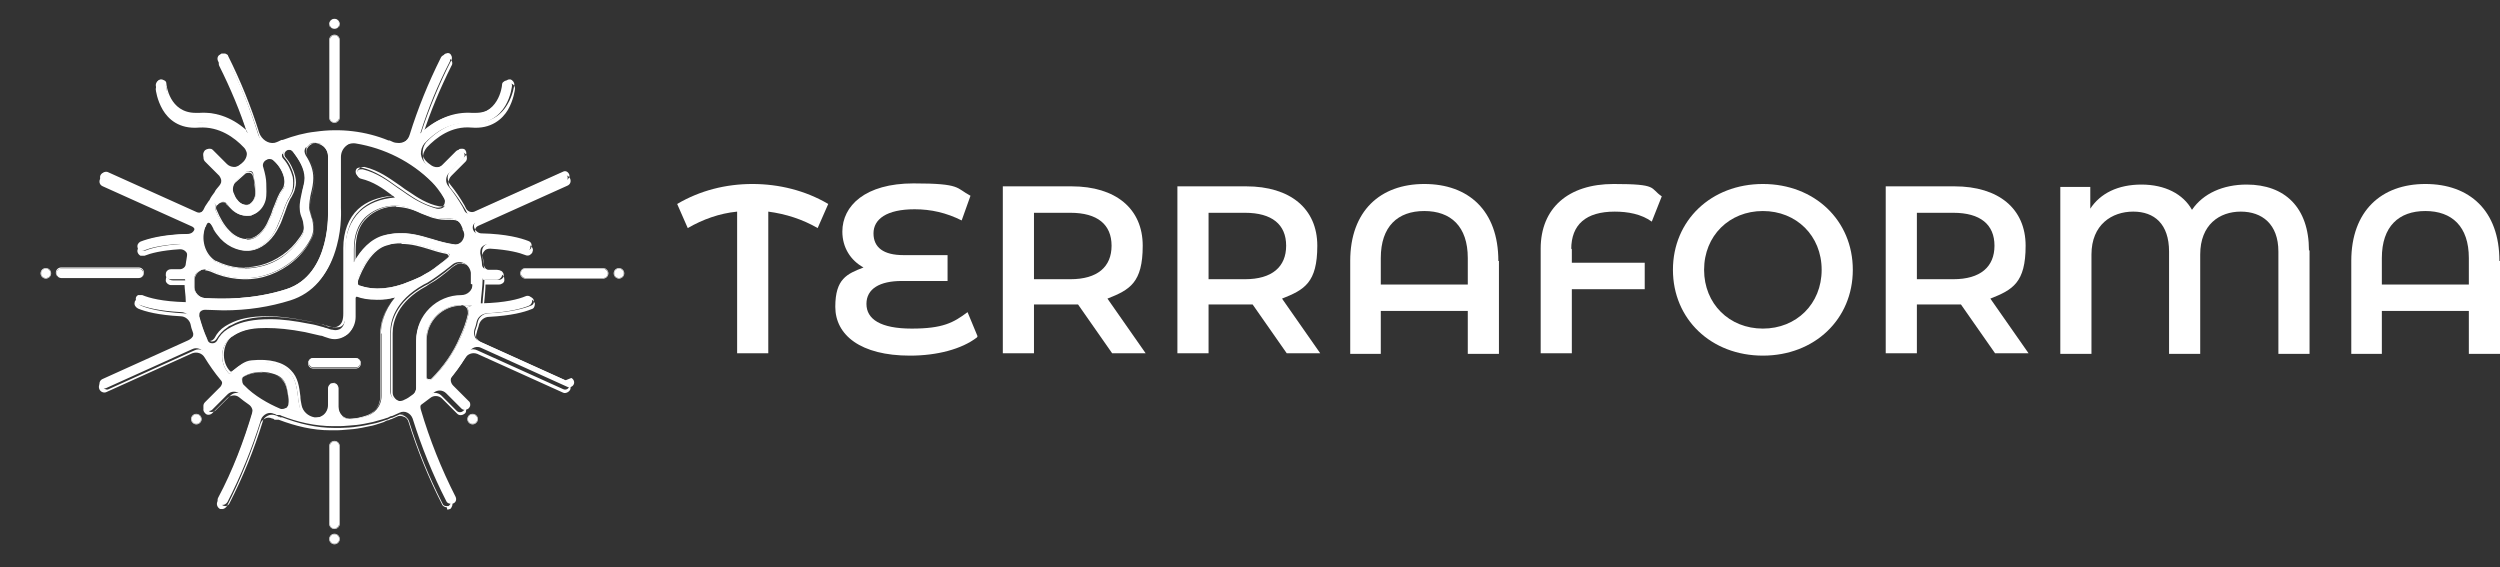 <?xml version="1.0" encoding="UTF-8"?>
<svg id="Calque_1" data-name="Calque 1" xmlns="http://www.w3.org/2000/svg" version="1.1" viewBox="0 0 425.3 96.5">
  <rect x="0" y="0" width="425.3" height="96.5" fill="#333333" stroke="none"/>
  <defs>
    <style>
      .cls-1 {
        fill: #fff;
        stroke-width: 0px;
      }
    </style>
  </defs>
  <g>
    <g>
      <g>
        <path class="cls-1" d="M96.2,64.7l-14.6-6.6c-.8-.3-1.1-1.2-.9-2,.2-.5.3-.9.4-1.4.2-.8.9-1.3,1.7-1.4,3.8-.2,6-.8,7.2-1.3.4-.2.6-.6.5-1,0-.3-.2-.5-.4-.6-.2-.1-.5-.1-.7,0-1.2.5-3.4,1.1-7.4,1.2h0c0,0-.2,0-.2,0,0,0,0-.1,0-.2h0c0-.5.3-2.8.3-3.7s0-.1.1-.1h2.3c.4,0,.8-.3.9-.7,0-.3,0-.5-.2-.7-.2-.2-.4-.3-.7-.3h-1.5c-.5,0-1-.4-1-.9,0-.6-.2-1.3-.3-1.9,0-.4,0-.8.3-1.1s.7-.5,1.1-.4c3.2.2,5.1.7,6,1.1.5.2,1,0,1.1-.5.1-.4,0-.9-.5-1-1.3-.5-3.7-1.2-8-1.3-.5,0-1-.3-1.2-.8-.2-.5,0-1.1.5-1.3l15.1-6.8c.4-.2.6-.7.4-1.1-.2-.4-.7-.6-1.1-.4l-15.1,6.8c-.5.2-1.1,0-1.3-.5-.1-.2-.2-.4-.3-.6-.7-1.2-1.5-2.4-2.4-3.5-.6-.7-.5-1.7.1-2.3l2.4-2.4c.3-.3.3-.8.1-1.1-.1-.2-.4-.3-.6-.4-.2,0-.5,0-.7.2l-2.4,2.4c-.6.6-1.6.7-2.3.1-.1-.1-.3-.2-.4-.3-.5-.4-.8-1-.9-1.7,0-.7.2-1.3.6-1.8,1.6-1.7,4.2-3.7,7.6-3.4,6.7.5,7.3-6.4,7.3-6.4,0-.5-.3-.9-.8-.9-.2,0-.4,0-.6.2-.2.1-.3.3-.3.6,0,.2-.6,5.3-5.5,4.9-3-.2-5.9.9-8.4,3.3,0,0,0,0,0,0,1.3-4.2,3-8.3,5-12.2.2-.4,0-.9-.3-1.1-.2-.1-.4-.1-.7,0-.2,0-.4.2-.5.4-2.1,4.2-3.9,8.6-5.3,13.1-.3,1.1-1.4,1.8-2.5,1.7-.4,0-.8-.2-1.2-.4h-.2c-3.9-1.6-8.2-2.1-12.4-1.5-1.9.3-3.8.7-5.6,1.4,0,0,0,0,0,0h-.2c-.4.2-.8.4-1.2.4-1.1.2-2.2-.6-2.5-1.7-1.4-4.5-3.2-8.9-5.3-13.1-.1-.2-.3-.4-.5-.4-.2,0-.5,0-.7,0-.4.2-.5.7-.3,1.1,2,3.9,3.7,8,5,12.2,0,0,0,0,0,0-2.5-2.4-5.4-3.6-8.4-3.3-5,.4-5.5-4.7-5.5-4.9,0-.2-.1-.4-.3-.6-.2-.1-.4-.2-.6-.2-.5,0-.8.5-.8.9,0,0,.7,7,7.3,6.4,3.4-.3,6,1.7,7.6,3.4.5.5.7,1.1.6,1.8,0,.7-.4,1.3-.9,1.7-.1.1-.3.2-.4.3-.7.6-1.7.5-2.3-.1l-2.4-2.4c-.2-.2-.4-.3-.7-.2-.3,0-.5.2-.6.4-.2.3-.2.8.1,1.1l2.4,2.4c.6.6.7,1.6.1,2.3-.2.2-.3.4-.5.6-.1.1-.2.3-.3.5-.3.4-.6.8-.8,1.2,0,.1-.1.2-.2.3-.2.3-.4.6-.6.9-.1.2-.2.4-.3.6-.3.5-.8.7-1.3.5l-15.1-6.8c-.4-.2-.9,0-1.1.4-.2.4,0,.9.4,1.1l15.1,6.8c.5.2.7.8.5,1.3-.2.5-.6.8-1.2.8-4.3.1-6.7.8-8,1.3-.4.2-.6.6-.5,1,.1.5.7.7,1.1.5,1-.4,2.8-.9,6-1.1.4,0,.8.1,1.1.4s.4.7.3,1.1c-.1.6-.2,1.3-.3,1.9,0,.5-.5.9-1,.9h-1.5c-.3,0-.5.1-.7.3-.2.2-.2.5-.2.7,0,.4.4.7.9.7h2.3c0,0,.1,0,.1.1,0,.6,0,1.8.2,2.7,0,0,0,0,0,0,0,.4,0,.8.1.9h0c0,0,0,.2,0,.2,0,0,0,0-.2,0h0c-4-.1-6.2-.7-7.4-1.2-.2,0-.5,0-.7,0-.2.1-.4.3-.4.6,0,.4.1.8.5,1,1.2.5,3.4,1.1,7.2,1.3.8,0,1.5.6,1.7,1.4.1.5.3.9.4,1.4.3.8,0,1.6-.9,2l-14.6,6.6c-.4.2-.6.7-.4,1.1.2.4.7.6,1.1.4l14.6-6.6c.8-.4,1.7,0,2.1.7.8,1.3,1.7,2.6,2.7,3.8.5.5.4,1.4,0,1.9l-2.6,2.6c-.2.2-.3.4-.3.7,0,.2.1.4.3.6.3.3.9.3,1.2,0l2.6-2.6c.6-.6,1.5-.6,2.1-.1.5.4,1.1.9,1.6,1.2.6.4.8,1.1.6,1.7-1.5,5.1-3.4,10.1-5.9,14.8-.2.4,0,.9.3,1.1.1,0,.3.1.5.1.3,0,.6-.2.8-.5,2.3-4.5,4.2-9.2,5.7-14,.1-.4.5-.8.9-1,.4-.2.9-.2,1.3,0,.2,0,.4.2.5.2,0,0,.1,0,.2,0,0,0,.1,0,.2,0,0,0,.2,0,.3.1,0,0,0,0,0,0,2.8,1.1,5.8,1.8,8.9,1.8h1.1c.7,0,2.7-.2,2.8-.2.9-.1,1.9-.3,2.8-.5.6-.2,1.2-.3,1.8-.5l.6-.2c.2,0,.4-.2.7-.3.2,0,.4-.1.6-.2.3-.1.6-.3.9-.4.4-.2.9-.2,1.3,0,.4.2.7.5.9,1,1.5,4.8,3.4,9.5,5.7,14,.1.3.4.5.8.5s.3,0,.5-.1c.4-.2.5-.7.3-1.1-2.4-4.7-4.4-9.7-5.9-14.8-.2-.7,0-1.3.6-1.7.6-.4,1.1-.8,1.6-1.2.6-.5,1.5-.5,2.1.1l2.6,2.6c.3.3.8.3,1.2,0,.2-.2.3-.4.3-.6,0-.2,0-.5-.3-.7l-2.6-2.6c-.5-.5-.6-1.3,0-1.9,1-1.2,1.9-2.5,2.7-3.8.4-.8,1.4-1.1,2.1-.7l14.6,6.6c.4.2.9,0,1.1-.4.2-.4,0-.9-.4-1.1ZM77.7,37.5c.6.3.8.9,1,1.4v.2c.1.1.2.3.2.4.2.5,0,1.1-.3,1.5-.3.4-.9.7-1.4.6-1.4-.2-2.6-.6-3.8-.9-2.3-.7-4.7-1.5-8-.7-2.4.6-4.1,2.6-5.2,4.6v-2.2c0-2.4.7-4.2,1.9-5.4,1.8-1.7,4.4-2.4,6.8-1.8,1.5.4,2.8,1.2,4.3,1.6.7.3,1.5.4,2.2.4.7,0,1.6-.1,2.2.2ZM76.4,43.5c0,.2,0,.3-.2.4-.4.3-.8.6-1.2.9-.8.6-1.6,1.3-2.8,1.9-.2.1-.5.3-.7.4-.9.4-1.8.8-2.9,1.2-3.5,1.2-5.9.8-7.4.3-.2,0-.3-.2-.4-.4,0-.2,0-.4,0-.5.7-2,2.4-5.5,5.2-6.1.9-.2,1.6-.3,2.4-.3,1.7,0,3.2.5,4.8,1,.9.3,1.9.6,3,.8.2,0,.3.2.3.3ZM56.9,42c.9-3.2.7-6.1.7-6.4v-8.7c0-.7.3-1.4.9-1.9.6-.5,1.3-.7,2-.6,4.9.8,9.5,3.1,13,6.6.6.6,1.3,1.5,2.1,2.8.3.5.2,1,0,1.3-.2.3-.7.5-1.3.4-1.9-.5-3.7-1.5-5-2.4-.6-.4-1.1-.8-1.6-1.1-1.8-1.3-3.6-2.6-6-3.2-.2,0-.5,0-.7.1-.2.2-.3.4-.3.6,0,.4.3.8.7.9,2.1.5,3.7,1.6,5.4,2.9.1,0,.2.2.4.3-2.5.2-4.5,1-6,2.4-1.6,1.6-2.5,3.8-2.5,6.7v8c0,1,0,2,0,3.1,0,1-.2,1.8-.9,2.2-.4.2-.9.2-1.2.1-.4,0-.7-.2-1.1-.3-.2,0-.5-.2-.7-.2-.7-.2-1.4-.4-2.1-.5-2.5-.5-4.7-.8-6.7-.8-2.8,0-4.9.4-6.6,1.3-.2.1-.5.3-.7.4-.8.5-1.4,1.2-1.8,2-.2.3-.5.4-.8.4-.4,0-.7-.2-.8-.6-.6-1.3-1-2.6-1.4-4,0-.3,0-.6.2-.8.2-.2.5-.3.8-.3,1,0,2.1.1,3.1.1,4.1,0,7.9-.6,11.4-1.7,3.8-1.2,6.4-4.2,7.6-8.8ZM36.6,34.7h.3c.2-.2.5-.3.9-.4h0c.4,0,.7.2.9.5,0,.1.2.2.3.4.6.7,1.6,1.5,2.9,1.5s.7,0,1.1-.2c1-.4,1.7-1.3,2-2.4.3-.9.2-1.9.1-2.8,0-.8-.2-1.7-.5-2.7-.2-.5,0-1.1.6-1.4.4-.2.9-.2,1.2,0,1,.8,1.7,1.9,2,3.1.1.5.1.9,0,1.3,0,.3-.3.7-.5,1l-.2.3c-.5.9-.8,1.9-1.2,2.8-.2.7-.5,1.4-.8,2-.4.9-1.4,2.6-3,3-1.2.3-2.8-.3-3.9-1.5-.9-1-1.6-2.2-2.1-3.4-.1-.3-.1-.7,0-1l-.3-.2ZM40,31h0c.6-.6,1.2-1.1,1.8-1.7.1-.1.3-.2.5-.2s.2,0,.3,0c.3,0,.5.3.5.6.1.6.2,1.2.3,1.6,0,.8.1,1.5,0,2.2-.2.6-.6,1.1-1,1.3-.7.3-1.6-.2-2-.8-.3-.3-.5-.8-.7-1.3-.2-.6,0-1.3.4-1.8ZM52.2,25.1c.2-.4.6-.7,1-.8.7,0,1.3,0,1.8.5s.8,1.1.8,1.7v9.1c0,.1.7,11.1-7.1,13.6-5.6,1.8-11.1,1.7-13.9,1.5-1,0-1.7-.9-1.8-1.8,0-.4,0-.7,0-1.1h0c0-.8.3-1.4.9-1.7.3-.2.7-.3,1-.3s.6,0,.9.2c2.7,1.4,6.1,1.7,9,.9,3-.8,5.7-2.7,7.4-5.2.4-.6,1-1.5,1.1-2.6,0-.9-.1-1.6-.4-2.4-.1-.5-.3-.9-.3-1.3,0-.8.1-1.6.3-2.5.2-.8.4-1.7.4-2.6,0-1.3-.4-2.5-1.3-3.9-.2-.4-.3-.8,0-1.3ZM48.2,26.1c0-.3.3-.5.6-.6.4-.1.8,0,1,.3,1.1,1.4,2,2.9,2,4.5,0,.7-.2,1.4-.4,2.2-.2,1-.5,2-.4,3.1,0,.6.2,1.1.4,1.6.2.6.3,1.2.3,1.8,0,.7-.5,1.4-.8,1.8-1.5,2.2-3.8,3.9-6.4,4.5-2.6.7-5.4.4-7.8-.8-.1,0-.2-.1-.4-.2-1.6-1.2-2.2-3.5-1.5-5.5,0-.1.1-.3.2-.4,0-.2.2-.4.4-.5,0,0,0,0,.1,0,.3,0,.5.4.8,1,0,.2.2.3.2.4.3.5.7.9,1,1.3,1.5,1.6,3.7,2.4,5.5,1.9,1.7-.4,3.2-1.8,4.1-3.9.3-.7.6-1.4.9-2.2.3-.9.6-1.7,1-2.5l.2-.3c.2-.4.5-.9.6-1.5.1-.6.1-1.3,0-2-.3-1.1-.8-2.2-1.6-3.1-.2-.2-.3-.5-.2-.8ZM48.7,69.4c-.3.3-.8.3-1.2.2-1.9-.8-4.5-2.2-6-3.9-.3-.3-.5-.8-.4-1.1,0-.2.2-.5.6-.7,1.4-.7,3.1-.8,4.5-.4.8.2,1.4.5,1.8.9.8.8.9,2.1,1.1,3.4,0,.2,0,.4,0,.6,0,.4-.1.8-.4,1.1ZM64.9,56.7v10.7c0,1.7-1.2,3.1-2.9,3.5-.7.2-1.5.3-2.2.4-.6,0-1.2-.1-1.6-.5-.4-.4-.7-1-.7-1.6,0-.4,0-.9,0-1.3,0-.7,0-1.3,0-1.8s-.3-.8-.7-.9c0,0-.1,0-.2,0-.2,0-.4,0-.5.2-.2.2-.3.4-.3.7v2.8c0,.7-.3,1.3-.8,1.7-.5.4-1.2.6-1.8.5-1.1-.2-2-1-2.3-2.1,0-.5-.2-.9-.2-1.5-.2-1.5-.4-3.1-1.5-4.3-1.3-1.3-3.5-1.9-6.7-1.6-1.3.1-2.3,1-3.3,1.9,0,0-.2,0-.3,0-.8-.9-1.2-2.1-1.1-3.3.1-1.2.7-2.2,1.6-2.9,0,0,.1,0,.2-.1,1.8-1.3,4.1-1.4,5.7-1.4,1.9,0,4,.2,6.6.7.9.2,1.8.4,2.6.6.2,0,.5.1.7.2.6.2,1.1.4,1.7.4.8,0,1.6-.3,2.3-.9.7-.7,1.1-1.7,1.1-2.7v-3.2c0-.3.3-.5.5-.4.8.3,1.9.5,3.3.5s2-.1,3.1-.4c-1.9,2.3-2.4,4.6-2.4,6.2ZM79.7,53.5c-.3,1.4-.8,2.7-1.4,4-1.2,2.6-2.8,5-4.9,7-.2.2-.4.2-.6.1s-.3-.3-.3-.5v-6.2c0-3.3,2.7-6,6-6s.8.2,1,.5c.2.3.3.7.2,1.1ZM80.4,48.4c0,1-.9,1.8-1.9,1.8-4.2,0-7.7,3.4-7.7,7.7v8c0,.5-.2,1-.7,1.3-.4.3-.8.6-1.3.8-.5.3-1.1.3-1.6,0-.5-.3-.8-.8-.8-1.4v-10.1c0-1.8.7-5.3,5.7-8.1.2-.1.4-.2.6-.3h0c1.3-.8,2.2-1.5,3-2.1.5-.4.9-.7,1.4-1.1.6-.4,1.3-.4,1.9-.1.6.3,1,.9,1.1,1.6,0,.4,0,.8,0,1.2s0,.5,0,.7Z"/>
        <path class="cls-1" d="M76,86.3c-.3,0-.7-.2-.8-.5-2.3-4.5-4.2-9.2-5.7-14-.1-.4-.4-.8-.8-.9-.4-.2-.9-.2-1.2,0-.3.1-.6.3-.9.4-.2,0-.4.2-.6.2-.2,0-.5.2-.7.3l-.6.2c-.6.2-1.2.4-1.8.5-.9.2-1.9.4-2.8.5-.3,0-2,.2-2.7.2h0s-1.2,0-1.2,0c-3,0-5.9-.7-8.8-1.8h0s-.2,0-.2,0c0,0-.1,0-.2,0,0,0,0,0-.1,0h0s0,0,0,0c0,0,0,0,0,0h-.2c-.1-.1-.2-.2-.4-.2-.4-.2-.9-.2-1.2,0-.4.2-.7.5-.8.9-1.5,4.8-3.4,9.5-5.7,14-.2.3-.5.5-.8.5s-.4,0-.5-.1c-.4-.3-.5-.8-.3-1.2,2.4-4.7,4.4-9.7,5.9-14.8.2-.6,0-1.3-.6-1.7-.6-.4-1.1-.8-1.6-1.2-.6-.5-1.4-.4-2,.1l-2.6,2.6c-.3.3-.9.4-1.2,0-.2-.2-.3-.4-.3-.6,0-.3,0-.5.3-.7l2.6-2.6c.5-.5.5-1.3,0-1.8-1-1.2-1.9-2.5-2.7-3.8-.4-.7-1.3-1-2.1-.7l-14.6,6.6c-.4.2-1,0-1.2-.5-.2-.5,0-1,.5-1.2l14.6-6.6c.7-.3,1.1-1.2.8-1.9-.2-.5-.3-.9-.4-1.4-.2-.7-.9-1.3-1.7-1.3-3.8-.2-6-.8-7.2-1.3-.4-.2-.7-.6-.6-1,0-.3.2-.5.5-.6.2-.1.5-.1.8,0,1.2.5,3.4,1.1,7.3,1.2,0,0,.1,0,.1,0,0,0,0,0,0-.1h0c0,0,0,0,0,0,0-.2,0-.6,0-.8,0,0,0,0,0,0h0c0-.9-.2-2.1-.2-2.7s0,0,0,0h-2.3c-.4,0-.8-.3-.9-.7,0-.3,0-.5.2-.8.2-.2.4-.3.7-.3h1.5c.5,0,.9-.4,1-.9,0-.6.2-1.3.3-1.9,0-.4,0-.8-.3-1.1-.3-.3-.6-.4-1-.4-3.2.2-5,.7-6,1.1-.2,0-.5,0-.7,0-.2-.1-.4-.3-.5-.6-.1-.4.1-.9.5-1.1,1.3-.5,3.8-1.2,8.1-1.3.5,0,.9-.3,1.1-.8.2-.5,0-1-.5-1.2l-15.1-6.8c-.5-.2-.7-.7-.5-1.2.2-.5.8-.7,1.2-.5l15.1,6.8c.5.2,1,0,1.3-.4.1-.2.2-.4.3-.6.1-.2.2-.4.4-.6,0,0,.1-.2.2-.3h0c0-.2.1-.3.2-.3.3-.4.5-.8.8-1.2.1-.2.2-.3.3-.5,0,0,.1-.2.2-.3,0-.1.2-.3.3-.4.6-.7.5-1.6,0-2.3l-2.4-2.4c-.3-.3-.4-.8-.1-1.2.2-.2.4-.4.7-.4.3,0,.5,0,.7.3l2.4,2.4c.6.6,1.6.7,2.2.1.1-.1.3-.2.4-.3.5-.4.8-1,.9-1.6,0-.6-.2-1.3-.6-1.7-1.6-1.7-4.2-3.6-7.6-3.4-3.5.3-5.3-1.5-6.2-3-1-1.7-1.2-3.4-1.2-3.5,0-.5.3-.9.8-1,.2,0,.5,0,.7.2.2.2.3.4.3.6,0,.2.5,4.9,4.9,4.9s.4,0,.6,0c3-.2,5.9.9,8.4,3.2-1.3-4.1-3-8.1-4.9-11.9-.2-.4,0-1,.3-1.2.2-.1.5-.2.7,0,.2,0,.4.2.6.5,2.1,4.2,3.9,8.6,5.3,13.1.3,1.1,1.4,1.8,2.4,1.6.4,0,.8-.2,1.2-.4h.2c0,0,0,0,0,0h0c1.8-.7,3.7-1.2,5.6-1.4,4.2-.6,8.5,0,12.5,1.4h.2c.4.2.8.4,1.2.4,1,.1,2.1-.6,2.4-1.6,1.4-4.5,3.2-8.9,5.3-13.1.1-.2.3-.4.6-.5.2,0,.5,0,.7,0,.4.2.6.8.3,1.2-1.9,3.8-3.6,7.8-4.9,11.9,2.5-2.4,5.4-3.5,8.4-3.2.2,0,.4,0,.6,0,4.4,0,4.9-4.7,4.9-4.9,0-.2.1-.5.3-.6.2-.2.4-.2.7-.2.5,0,.9.5.8,1,0,0-.2,1.8-1.2,3.5-.9,1.5-2.8,3.3-6.2,3-3.4-.3-6,1.7-7.6,3.4-.4.5-.7,1.1-.6,1.7,0,.6.4,1.2.9,1.6.1.1.3.2.4.3.7.6,1.6.5,2.2-.1l2.4-2.4c.2-.2.5-.3.7-.3.3,0,.5.2.7.4.2.4.2.9-.1,1.2l-2.4,2.4c-.6.6-.7,1.6,0,2.3.9,1.1,1.7,2.3,2.4,3.5.1.2.2.4.3.6.2.4.8.6,1.2.4l15.1-6.8c.5-.2,1,0,1.2.5.2.5,0,1-.5,1.2l-15.1,6.8c-.5.2-.7.7-.5,1.2.2.5.6.8,1.1.8,4.3.1,6.7.8,8.1,1.3.4.2.7.7.5,1.1,0,.2-.2.4-.5.6-.2.1-.5.1-.7,0-1-.4-2.8-.9-6-1.1-.4,0-.8.1-1,.4-.3.3-.4.7-.3,1.1.1.6.2,1.3.3,1.9,0,.5.5.9,1,.9h1.5c.3,0,.5.1.7.3.2.2.2.5.2.8,0,.4-.5.7-.9.7h-2.3s0,0,0,0c0,.8-.2,3-.3,3.6h0c0,.1,0,.2,0,.2,0,0,0,0,.1,0,4-.1,6.2-.7,7.3-1.2.2-.1.5,0,.8,0,.2.1.4.4.5.6,0,.4-.1.9-.6,1-1.2.5-3.4,1.1-7.2,1.3-.8,0-1.5.6-1.7,1.3-.1.5-.3.9-.4,1.4-.3.8,0,1.6.8,1.9l14.6,6.6c.5.2.7.8.5,1.2-.2.4-.8.7-1.2.5l-14.6-6.6c-.8-.3-1.6,0-2.1.7-.8,1.4-1.7,2.6-2.7,3.8-.4.5-.4,1.3,0,1.8l2.6,2.6c.2.2.3.4.3.7,0,.3-.1.5-.3.6-.4.3-.9.3-1.2,0l-2.6-2.6c-.5-.5-1.4-.6-2-.1-.5.4-1.1.8-1.6,1.2-.5.4-.8,1-.6,1.7,1.5,5.1,3.4,10.1,5.9,14.8.2.4,0,.9-.3,1.2-.2,0-.3.1-.5.1ZM68,70.6c.2,0,.5,0,.7.1.4.2.8.6.9,1,1.5,4.8,3.4,9.5,5.7,14,.1.3.4.4.7.4s.3,0,.4-.1c.3-.2.4-.7.2-1-2.4-4.7-4.4-9.7-5.9-14.8-.2-.7,0-1.4.6-1.8.6-.4,1.1-.8,1.6-1.2.6-.5,1.6-.5,2.2.1l2.6,2.6c.3.3.8.3,1.1,0,.2-.1.3-.3.3-.6,0-.2,0-.5-.2-.6l-2.6-2.6c-.5-.5-.6-1.4,0-2,1-1.2,1.9-2.5,2.7-3.8.4-.8,1.4-1.1,2.2-.7l14.6,6.6c.4.2.9,0,1-.4.2-.4,0-.9-.4-1l-14.6-6.6c-.8-.4-1.2-1.3-.9-2.1.2-.5.3-.9.4-1.4.2-.8,1-1.4,1.8-1.4,3.8-.2,6-.8,7.2-1.3.4-.1.6-.5.5-.9,0-.2-.2-.4-.4-.5-.2-.1-.5-.1-.7,0-1.2.5-3.4,1.1-7.4,1.2-.1,0-.2,0-.2-.1,0,0,0,0,0-.2h0,0c0-.5.3-2.9.3-3.7s0-.2.2-.2h2.3c.4,0,.7-.3.8-.6,0-.2,0-.5-.2-.7-.1-.2-.4-.3-.6-.3h-1.5c-.6,0-1-.4-1.1-1,0-.6-.2-1.3-.3-1.9,0-.4,0-.8.3-1.2.3-.3.6-.5,1-.5s0,0,0,0c3.2.2,5.1.7,6.1,1.1.2,0,.4,0,.6,0,.2,0,.4-.3.4-.5.1-.4,0-.8-.5-1-1.3-.5-3.7-1.2-8-1.3-.5,0-1-.4-1.2-.9-.2-.5,0-1.1.6-1.4l15.1-6.8c.4-.2.6-.6.4-1-.2-.4-.6-.6-1-.4l-15.1,6.8c-.5.2-1.1,0-1.4-.5-.1-.2-.2-.4-.3-.6-.7-1.2-1.5-2.4-2.4-3.5-.6-.7-.6-1.8.1-2.4l2.4-2.4c.3-.3.3-.7.1-1-.1-.2-.3-.3-.6-.3-.2,0-.5,0-.6.2l-2.4,2.4c-.7.7-1.7.7-2.4.1-.1-.1-.3-.2-.4-.3-.5-.4-.9-1-.9-1.7,0-.7.2-1.3.6-1.8,1.5-1.6,3.9-3.4,7-3.4s.5,0,.7,0c2.7.2,4.8-.8,6.1-3,1-1.6,1.2-3.4,1.2-3.4,0-.4-.3-.8-.7-.9-.2,0-.4,0-.6.2-.2.1-.3.3-.3.5,0,.2-.5,5-5,5s-.4,0-.6,0c-3-.2-5.9.9-8.4,3.3,0,0,0,0,0,0l-.2.2v-.3c1.4-4.2,3.1-8.3,5.1-12.2.2-.4,0-.9-.3-1.1-.2-.1-.4-.1-.6,0-.2,0-.4.2-.5.4-2.1,4.2-3.9,8.6-5.3,13.1-.3,1.1-1.5,1.9-2.6,1.7-.4,0-.8-.2-1.2-.4h-.2c-3.9-1.6-8.2-2.1-12.4-1.5-1.9.2-3.7.7-5.6,1.4h-.2c-.4.2-.8.4-1.2.5-1.1.2-2.2-.6-2.6-1.7-1.4-4.5-3.2-8.9-5.3-13.1,0-.2-.3-.3-.5-.4-.2,0-.4,0-.6,0-.4.2-.5.7-.3,1.1,2,3.9,3.7,8,5,12.2v.3c0,0-.1-.2-.1-.2,0,0,0,0,0,0-2.5-2.4-5.4-3.5-8.4-3.3-.2,0-.4,0-.6,0-4.5,0-5-4.8-5-5,0-.2-.1-.4-.3-.5-.2-.1-.4-.2-.6-.2-.4,0-.7.4-.7.9,0,0,.2,1.8,1.2,3.4,1.3,2.2,3.4,3.2,6.1,3,3.4-.3,6.1,1.7,7.7,3.4.5.5.7,1.1.6,1.8,0,.7-.4,1.3-.9,1.7-.1.1-.3.2-.4.3-.7.6-1.8.5-2.4-.1l-2.4-2.4c-.2-.2-.4-.2-.6-.2-.2,0-.4.1-.6.3-.2.3-.2.7.1,1l2.4,2.4c.7.7.7,1.7.1,2.4,0,.1-.2.2-.3.4,0,0-.1.2-.2.3-.1.1-.2.3-.3.5-.3.4-.6.8-.8,1.2,0,0-.1.2-.2.2h0c0,.2-.1.3-.2.4-.1.2-.3.4-.4.6-.1.2-.2.4-.3.6-.3.5-.9.7-1.4.5l-15.1-6.8c-.4-.2-.9,0-1,.4-.2.4,0,.9.4,1l15.1,6.8c.5.2.8.8.6,1.4-.2.5-.7.9-1.2.9-4.3.1-6.7.8-8,1.3-.4.2-.6.6-.5,1,0,.2.2.4.4.5.2,0,.4.1.6,0,1-.4,2.9-.9,6.1-1.1.4,0,.8.1,1.1.5.3.3.4.7.3,1.2-.1.6-.2,1.3-.3,1.9,0,.6-.5,1-1.1,1h-1.5c-.2,0-.5.1-.6.3-.1.2-.2.4-.2.7,0,.4.4.6.8.6h2.3c.1,0,.2,0,.2.2,0,.6,0,1.8.2,2.7h0s0,0,0,0c0,.5,0,.8.1.9h0c0,0,0,0,0,0,0,0,0,.1,0,.2,0,0-.1.1-.2.1-4-.1-6.2-.7-7.4-1.2-.2,0-.5,0-.7,0-.2.1-.4.3-.4.5,0,.4.1.7.5.9,1.2.5,3.4,1.1,7.2,1.3.9,0,1.6.6,1.8,1.4.1.5.3.9.4,1.4.3.8,0,1.7-.9,2.1l-14.6,6.6c-.4.2-.6.6-.4,1,.2.4.7.6,1,.4l14.6-6.6c.8-.4,1.8,0,2.2.7.8,1.3,1.7,2.6,2.7,3.8.5.6.4,1.4,0,2l-2.6,2.6c-.2.2-.2.4-.2.6,0,.2,0,.4.3.6.3.3.8.2,1.1,0l2.6-2.6c.6-.6,1.5-.6,2.2-.1.5.4,1,.8,1.6,1.2.6.4.8,1.1.6,1.8-1.5,5.1-3.4,10.1-5.9,14.8-.2.4,0,.8.2,1,.1,0,.3.1.4.1.3,0,.6-.2.7-.4,2.3-4.5,4.2-9.1,5.7-14,.1-.5.5-.8.9-1,.4-.2.9-.2,1.4,0,.1,0,.2.1.4.2h.2c0,0,0,.1,0,.1,0,0,0,0,0,0h0s0,0,.1,0c0,0,0,0,.1,0h0s.2,0,.2,0c2.9,1.1,5.8,1.8,8.9,1.8h1s0,0,0,0c.6,0,2.4-.1,2.7-.2.9-.1,1.9-.3,2.8-.5.6-.1,1.2-.3,1.8-.5l.6-.2c.2,0,.4-.2.7-.3.2,0,.4-.1.6-.2.3-.1.6-.3.9-.4.2,0,.4-.1.7-.1ZM59.5,71.3c-.5,0-1-.2-1.4-.5-.5-.4-.7-1-.7-1.6,0-.4,0-.7,0-1.1v-.2c0-.7,0-1.3,0-1.8s-.3-.7-.6-.8c-.2,0-.5,0-.6.2-.2.1-.3.4-.3.6v2.8c0,.7-.3,1.3-.8,1.8-.5.4-1.2.6-1.9.6-1.2-.2-2.1-1.1-2.3-2.2,0-.5-.2-.9-.2-1.5h0c-.2-1.6-.4-3.1-1.5-4.3-1.3-1.3-3.5-1.9-6.6-1.6-1.1,0-2,.8-2.9,1.5-.1.1-.3.2-.4.3-.1.1-.3,0-.4,0-.8-.9-1.2-2.1-1.1-3.3.1-1.2.7-2.2,1.6-3,0,0,.1-.1.2-.2,1.8-1.3,4.1-1.4,5.8-1.4,0,0,.2,0,.2,0,1.9,0,3.9.2,6.3.7.9.2,1.8.4,2.6.6.2,0,.5.1.7.2.6.2,1.1.4,1.7.4,0,0,0,0,0,0,.8,0,1.5-.3,2.1-.9.7-.7,1.1-1.6,1.1-2.6v-3.2c0-.2,0-.3.2-.4.1,0,.3-.1.4,0,1.8.6,4,.7,6.3.1h.2s-.1.1-.1.1c-1.9,2.3-2.4,4.6-2.4,6.1v10.7c0,1.7-1.2,3.2-2.9,3.6-.7.2-1.5.3-2.2.4,0,0-.2,0-.3,0ZM56.7,65.2c0,0,.1,0,.2,0,.4,0,.7.5.7.9s0,1,0,1.8v.2c0,.4,0,.7,0,1.1,0,.6.2,1.1.6,1.5.4.4,1,.6,1.6.5.8,0,1.5-.2,2.2-.4,1.6-.4,2.8-1.8,2.8-3.4v-10.7c0-1.5.4-3.8,2.3-6.1-2.3.5-4.4.4-6.2-.2-.1,0-.2,0-.3,0,0,0-.1.2-.1.3v3.2c0,1-.4,2-1.1,2.7-.6.6-1.5.9-2.3.9-.6,0-1.2-.2-1.7-.4-.2,0-.5-.2-.7-.2-.9-.2-1.8-.4-2.6-.6-2.5-.5-4.6-.7-6.6-.7-1.6,0-3.9.2-5.7,1.4,0,0-.1,0-.2.1-.9.7-1.4,1.7-1.5,2.9-.1,1.2.3,2.4,1.1,3.2,0,0,.2,0,.2,0,.1-.1.3-.2.4-.3.9-.7,1.8-1.5,3-1.6,3.1-.3,5.4.3,6.7,1.7,1.2,1.2,1.4,2.8,1.6,4.4h0c0,.5.1,1,.2,1.5.2,1.1,1.1,1.9,2.2,2.1.7,0,1.3,0,1.8-.5.5-.4.8-1,.8-1.7v-2.8c0-.3.1-.5.3-.7.2-.1.4-.2.6-.2ZM48,69.8c-.2,0-.3,0-.5,0-1.9-.8-4.5-2.2-6.1-3.9-.3-.3-.5-.8-.4-1.2,0-.2.2-.5.6-.7,1.4-.7,3.1-.8,4.6-.4.8.2,1.4.5,1.8,1,.8.8.9,2.1,1.1,3.4,0,.2,0,.4,0,.6,0,.4-.1.9-.5,1.1h0c-.2.2-.5.3-.7.3ZM44.6,63.3c-1,0-2,.2-2.9.6-.4.2-.5.4-.5.6,0,.4,0,.8.4,1.1,1.6,1.7,4.1,3.1,6,3.9.4.2.8,0,1.1-.1.3-.2.5-.6.4-1,0-.2,0-.4,0-.6-.2-1.3-.3-2.6-1.1-3.3-.4-.4-1-.7-1.8-.9-.5-.1-1-.2-1.6-.2ZM68.1,68.4c-.3,0-.5,0-.8-.2-.5-.3-.8-.8-.8-1.4v-10.1c0-1.8.7-5.3,5.8-8.1.2-.1.4-.2.6-.3h0c1.3-.8,2.2-1.5,3-2.1.4-.4.9-.7,1.4-1.1.6-.4,1.3-.5,2-.1.6.3,1.1.9,1.1,1.7,0,.4,0,.8,0,1.2s0,.5,0,.7h0c0,1.1-.9,1.9-2,1.9-4.2,0-7.6,3.4-7.6,7.6v8c0,.5-.3,1-.7,1.3-.4.3-.9.6-1.3.8-.3.2-.5.2-.8.2ZM78.5,44.8c-.4,0-.7.1-1,.3-.5.3-1,.7-1.4,1.1-.8.6-1.7,1.4-3,2.1h0c-.2.1-.4.3-.6.4-5,2.7-5.7,6.2-5.7,8v10.1c0,.5.3,1,.8,1.3.5.3,1,.3,1.5,0,.4-.3.9-.5,1.3-.8.4-.3.6-.7.6-1.2v-8c0-4.3,3.5-7.7,7.7-7.7s1.8-.8,1.8-1.8h0c0-.2,0-.5,0-.7,0-.4,0-.8,0-1.2,0-.7-.4-1.2-1-1.6-.3-.1-.5-.2-.8-.2ZM73.1,64.7c0,0-.2,0-.2,0-.2,0-.4-.3-.4-.6v-6.2c0-3.3,2.7-6,6-6s.8.2,1,.5c.2.3.3.7.2,1.1h0c-.3,1.4-.8,2.7-1.4,4-1.2,2.6-2.8,5-4.9,7-.1.1-.3.2-.4.2ZM78.5,52c-3.2,0-5.9,2.6-5.9,5.9v6.2c0,.2.1.4.3.4.2,0,.4,0,.5-.1,2-2,3.7-4.4,4.8-7,.6-1.3,1.1-2.6,1.4-4h0c0-.4,0-.7-.2-1-.2-.3-.6-.5-.9-.5ZM36,58.1s0,0,0,0c-.4,0-.7-.2-.9-.6-.6-1.3-1.1-2.6-1.4-4,0-.3,0-.6.2-.9.2-.2.5-.4.8-.4s0,0,0,0c1,0,2.1.1,3.1.1,4,0,7.9-.6,11.4-1.7,3.7-1.2,6.4-4.2,7.5-8.8h0s0,0,0,0c.9-3.3.7-6.3.7-6.4v-8.7c0-.8.3-1.5.9-2,.6-.5,1.3-.7,2.1-.6,4.9.8,9.5,3.2,13,6.7s1.3,1.5,2.1,2.8c.3.5.2,1,0,1.3-.2.4-.8.5-1.4.4-2-.5-3.7-1.6-5-2.5-.6-.4-1.1-.8-1.6-1.1-1.8-1.3-3.6-2.6-6-3.2-.2,0-.5,0-.7.1-.2.1-.3.4-.3.6,0,.4.2.7.6.8,2.1.5,3.7,1.6,5.4,2.9.1,0,.2.2.4.3h.1c0,.1-.2.1-.2.1-2.5.2-4.5,1-5.9,2.3-1.6,1.5-2.5,3.8-2.5,6.6v8c0,1,0,2,0,3.1,0,1.1-.2,1.8-.9,2.2-.3.2-.8.2-1.3.1-.4,0-.7-.2-1.1-.3-.2,0-.5-.2-.7-.2-.7-.2-1.4-.4-2.1-.5-2.5-.5-4.7-.8-6.7-.8h-.2c-2.7,0-4.7.4-6.4,1.3-.2.1-.5.3-.7.4-.8.5-1.4,1.2-1.8,2-.2.3-.5.5-.8.5ZM34.7,52.5c-.3,0-.5.1-.7.3-.2.2-.2.5-.2.8.3,1.4.8,2.7,1.4,4,.1.3.4.5.8.5.3,0,.6-.1.8-.4.5-.8,1.1-1.5,1.9-2,.2-.2.4-.3.7-.4,1.6-.9,3.7-1.4,6.4-1.4s.1,0,.2,0c2,0,4.2.3,6.7.8.7.1,1.4.3,2.1.5.3,0,.5.2.8.2.4.1.7.2,1.1.3.5,0,.9,0,1.2-.1.7-.3.9-1.1.9-2.1,0-1,0-2.1,0-3.1v-8c0-2.9.8-5.1,2.5-6.7,1.4-1.3,3.3-2.1,5.8-2.4,0,0-.1-.1-.2-.2-1.8-1.3-3.3-2.4-5.4-2.9-.4-.1-.7-.5-.7-.9,0-.3.1-.5.4-.7.2-.2.5-.2.8-.2,2.5.6,4.2,1.9,6.1,3.2.5.4,1.1.8,1.6,1.1,1.3.9,3,2,5,2.4.5.1,1,0,1.2-.3.2-.3.3-.7,0-1.2-.8-1.3-1.5-2.2-2.1-2.8-3.5-3.5-8.1-5.8-12.9-6.6-.7-.1-1.4,0-2,.6-.6.5-.9,1.2-.9,1.9v8.7c0,.1.2,3.1-.7,6.4-1.2,4.6-3.8,7.7-7.6,8.9-3.5,1.1-7.4,1.7-11.4,1.7s-2.1,0-3.2-.1c0,0,0,0,0,0ZM37.8,50.9c-1.2,0-2.2,0-3-.1-1,0-1.8-.9-1.8-1.9,0-.4,0-.7,0-1.1h0c0-.8.4-1.4.9-1.8.6-.4,1.4-.4,2,0,2.7,1.3,6,1.7,9,.9,3-.8,5.7-2.7,7.4-5.2.4-.6,1-1.5,1.1-2.6,0-.8-.1-1.6-.4-2.3-.1-.5-.3-.9-.3-1.3,0-.8.1-1.6.4-2.5.2-.8.4-1.7.4-2.6,0-1.2-.4-2.5-1.2-3.9-.2-.4-.3-.9,0-1.3h0c.2-.4.6-.7,1.1-.8.7-.1,1.4,0,1.9.5.5.5.8,1.1.8,1.8v9.1c0,.1.7,11.1-7.1,13.6-4,1.3-8,1.6-11,1.6ZM35,45.8c-.3,0-.7,0-1,.3-.5.3-.9.9-.9,1.6h0c0,.5,0,.8,0,1.2,0,.9.8,1.7,1.7,1.8,2.8.2,8.3.3,13.9-1.5,7.7-2.5,7.1-13.4,7.1-13.5v-9.1c0-.7-.3-1.3-.8-1.7-.5-.4-1.1-.6-1.8-.5-.4,0-.8.3-1,.7h0c-.2.4-.2.8,0,1.2.8,1.4,1.3,2.7,1.3,4,0,.9-.2,1.8-.4,2.6-.2.9-.4,1.7-.4,2.5,0,.4.2.9.3,1.3.2.8.4,1.5.4,2.4,0,1.1-.7,2-1.1,2.7-1.7,2.6-4.5,4.5-7.4,5.3-3,.8-6.3.4-9.1-.9-.3-.1-.6-.2-.9-.2ZM64.1,49.2c-1.3,0-2.3-.2-3-.5-.2,0-.4-.2-.4-.4,0-.2,0-.4,0-.6.8-2,2.4-5.5,5.2-6.2.8-.2,1.6-.3,2.4-.3,1.7,0,3.2.5,4.8,1,.9.3,1.9.6,3,.8.2,0,.3.2.4.4h0c0,.2,0,.4-.2.5-.4.3-.8.6-1.2.9-.8.6-1.6,1.3-2.8,2-.2.1-.4.2-.7.4-.9.4-1.8.8-3,1.2-1.7.6-3.2.8-4.4.8ZM68.3,41.4c-.8,0-1.5,0-2.3.3-2.7.6-4.4,4.1-5.1,6.1,0,.2,0,.3,0,.5,0,.2.2.3.4.3,1.4.5,3.8.9,7.3-.3,1.1-.4,2.1-.8,2.9-1.2.3-.1.5-.3.7-.4,1.2-.6,2-1.3,2.8-1.9.4-.3.8-.6,1.2-1,.1,0,.2-.2.1-.3h0c0-.1-.1-.2-.3-.3-1.1-.2-2.1-.5-3-.8-1.6-.5-3-.9-4.7-.9ZM41.7,45.7c-1.7,0-3.5-.4-5.1-1.2-.1,0-.2-.1-.4-.2-1.6-1.2-2.3-3.6-1.5-5.6,0-.1.1-.3.2-.4,0-.2.2-.4.4-.5,0,0,.1,0,.2,0,.3,0,.5.4.9,1,0,.2.2.3.2.4.3.5.7.9,1,1.3,1.5,1.6,3.6,2.4,5.5,1.9,1.7-.4,3.1-1.8,4.1-3.9.3-.7.6-1.4.9-2.2h0c.3-.9.6-1.8,1.1-2.6l.2-.3c.2-.4.5-.9.6-1.5.1-.6.1-1.3,0-2-.3-1.1-.8-2.2-1.6-3.1-.2-.2-.3-.6-.2-.9h0c0-.3.3-.6.6-.7.4-.1.8,0,1.1.3,1.1,1.4,2,2.9,2,4.6,0,.7-.2,1.4-.4,2.2-.2,1-.5,2-.4,3,0,.6.2,1.1.3,1.6h0c.2.6.3,1.2.3,1.8,0,.7-.5,1.4-.8,1.8-1.5,2.2-3.9,3.9-6.5,4.6-.9.2-1.9.4-2.8.4ZM35.6,37.8s0,0-.1,0c-.2,0-.3.3-.4.5,0,.1-.1.3-.2.4-.7,2-.1,4.3,1.5,5.5.1.1.3.2.4.2,2.4,1.2,5.2,1.5,7.8.8,2.6-.7,4.9-2.3,6.4-4.5.3-.4.7-1.1.8-1.8,0-.5-.1-1.1-.3-1.7h0s0,0,0,0c-.1-.5-.3-1.1-.4-1.6-.1-1.1.1-2.1.4-3.1.2-.8.4-1.5.4-2.2,0-1.6-1-3.1-2-4.5-.2-.3-.6-.4-.9-.3-.3.1-.5.3-.6.6,0,.3,0,.5.2.7.8.9,1.3,2,1.6,3.1.2.8.2,1.5,0,2.1-.1.6-.4,1.1-.6,1.5l-.2.3c-.4.8-.7,1.6-1,2.5h0c-.3.7-.5,1.5-.9,2.2-1,2.1-2.5,3.5-4.2,4-1.9.5-4-.3-5.6-2-.4-.4-.7-.8-1-1.3,0-.1-.2-.3-.2-.5-.3-.6-.5-1-.8-1ZM60.3,44.9v-2.4c0-2.4.7-4.2,2-5.5,1.8-1.7,4.5-2.4,6.8-1.8.9.2,1.7.6,2.5.9.6.2,1.2.5,1.8.7.7.2,1.4.4,2.2.4.2,0,.4,0,.7,0,.5,0,1.1,0,1.5.2h0c.6.3.8.9,1,1.5v.2c.1.1.2.3.2.4.2.5,0,1.1-.3,1.6-.4.5-.9.7-1.5.6-1.4-.2-2.6-.6-3.8-.9-2.3-.7-4.7-1.5-8-.7-2,.5-3.7,2-5.2,4.6v.2ZM67.4,35.1c-1.8,0-3.7.7-5,2-1.3,1.2-1.9,3-1.9,5.4v1.9c1.4-2.5,3.1-3.9,5.1-4.4,3.3-.8,5.7,0,8.1.7,1.2.4,2.4.7,3.8.9.5,0,1-.1,1.4-.6.3-.4.4-1,.2-1.4,0-.1-.1-.3-.2-.4v-.2c-.3-.6-.5-1.1-1-1.4h0c-.4-.2-1-.2-1.5-.2-.2,0-.5,0-.7,0-.8,0-1.6-.2-2.3-.4-.6-.2-1.2-.5-1.8-.7-.8-.4-1.6-.7-2.5-.9-.5-.1-1.1-.2-1.7-.2ZM42.1,40.9c-1.1,0-2.3-.6-3.3-1.6-.9-1-1.6-2.2-2.1-3.5-.1-.3-.1-.7,0-1h-.2c0-.1,0-.2,0-.2h.2c.2-.2.6-.4.9-.4.4,0,.7.2.9.5,0,.1.2.2.3.3.6.7,1.6,1.5,2.9,1.5s.7,0,1-.2c.9-.4,1.7-1.3,2-2.4.3-.9.2-1.9.1-2.8,0-.8-.2-1.7-.5-2.7-.2-.5,0-1.1.6-1.4.4-.2.9-.2,1.3,0,1,.8,1.8,1.9,2.1,3.2.1.5.1.9,0,1.3,0,.3-.3.7-.5,1l-.2.3c-.5.9-.8,1.9-1.2,2.8-.2.7-.5,1.4-.8,2-.4,1-1.4,2.6-3.1,3-.2,0-.5,0-.7,0ZM36.9,34.9c-.2.3-.2.6,0,.9.5,1.2,1.2,2.5,2.1,3.4,1.1,1.2,2.6,1.7,3.8,1.4,1.6-.4,2.5-2,3-3,.3-.6.5-1.3.8-2,.3-.9.7-1.9,1.2-2.8l.2-.3c.2-.4.4-.7.5-1,0-.3,0-.7,0-1.2-.3-1.2-1-2.3-2-3.1-.3-.3-.8-.3-1.2,0-.5.3-.7.8-.5,1.3.3,1,.5,2,.5,2.7,0,.9.1,1.9-.1,2.8-.3,1.2-1.1,2.1-2.1,2.5-.3.1-.7.2-1.1.2-1.3,0-2.4-.8-3-1.5,0-.1-.2-.2-.3-.4-.2-.3-.5-.4-.8-.4-.3,0-.7.2-.9.5h0ZM41.9,35c-.6,0-1.3-.4-1.7-.9-.3-.4-.5-.8-.7-1.3-.2-.6,0-1.3.4-1.8h0c.6-.6,1.2-1.1,1.8-1.7.2-.2.6-.2.8-.1.3,0,.5.3.6.6.1.6.2,1.2.3,1.6,0,.9.1,1.5,0,2.2-.2.6-.6,1.1-1.1,1.3-.1,0-.3,0-.5,0ZM40,31h0c-.4.5-.6,1.1-.4,1.7.2.5.4,1,.7,1.3.4.6,1.3,1,2,.8.4-.2.8-.6,1-1.2.2-.6.1-1.3,0-2.1,0-.5-.1-1-.3-1.6,0-.2-.2-.4-.5-.5-.2,0-.5,0-.7.1-.6.5-1.2,1.1-1.8,1.6h0Z"/>
      </g>
      <g>
        <path class="cls-1" d="M60.5,60.9h-7.2c-.5,0-.8.4-.8.8s.4.8.8.8h7.2c.5,0,.8-.4.8-.8s-.4-.8-.8-.8Z"/>
        <path class="cls-1" d="M60.5,62.7h-7.2c-.5,0-.9-.4-.9-.9s.4-.9.9-.9h7.2c.5,0,.9.4.9.9s-.4.9-.9.9ZM53.3,61c-.4,0-.8.4-.8.8s.4.8.8.8h7.2c.4,0,.8-.4.8-.8s-.4-.8-.8-.8h-7.2Z"/>
      </g>
    </g>
    <g>
      <g>
        <circle class="cls-1" cx="33.4" cy="71.3" r=".8"/>
        <path class="cls-1" d="M33.4,72.2c-.5,0-.9-.4-.9-.9s.4-.9.9-.9.9.4.9.9-.4.9-.9.9ZM33.4,70.5c-.4,0-.8.3-.8.8s.3.8.8.8.8-.3.8-.8-.3-.8-.8-.8Z"/>
      </g>
      <g>
        <circle class="cls-1" cx="80.4" cy="71.3" r=".8"/>
        <path class="cls-1" d="M80.4,72.2c-.5,0-.9-.4-.9-.9s.4-.9.9-.9.9.4.9.9-.4.9-.9.9ZM80.4,70.5c-.4,0-.8.3-.8.8s.3.8.8.8.8-.3.8-.8-.3-.8-.8-.8Z"/>
      </g>
    </g>
    <g>
      <path class="cls-1" d="M56.1,6.8v13.2c0,.5.4.8.8.8s.8-.4.8-.8V6.8c0-.5-.4-.8-.8-.8s-.8.4-.8.8Z"/>
      <path class="cls-1" d="M56.9,20.9c-.5,0-.9-.4-.9-.9V6.8c0-.5.4-.9.9-.9s.9.4.9.9v13.2c0,.5-.4.9-.9.9ZM56.9,6c-.4,0-.8.3-.8.8v13.2c0,.4.3.8.8.8s.8-.3.8-.8V6.8c0-.4-.3-.8-.8-.8Z"/>
    </g>
    <g>
      <circle class="cls-1" cx="56.9" cy="4.1" r=".8"/>
      <path class="cls-1" d="M56.9,5c-.5,0-.9-.4-.9-.9s.4-.9.9-.9.9.4.9.9-.4.9-.9.9ZM56.9,3.4c-.4,0-.8.3-.8.8s.3.8.8.8.8-.3.8-.8-.3-.8-.8-.8Z"/>
    </g>
    <g>
      <path class="cls-1" d="M57.7,89.1v-13.2c0-.5-.4-.8-.8-.8s-.8.4-.8.8v13.2c0,.5.4.8.8.8s.8-.4.8-.8Z"/>
      <path class="cls-1" d="M56.9,90c-.5,0-.9-.4-.9-.9v-13.2c0-.5.4-.9.9-.9s.9.4.9.9v13.2c0,.5-.4.9-.9.9ZM56.9,75.1c-.4,0-.8.3-.8.8v13.2c0,.4.3.8.8.8s.8-.3.8-.8v-13.2c0-.4-.3-.8-.8-.8Z"/>
    </g>
    <g>
      <circle class="cls-1" cx="56.9" cy="91.7" r=".8"/>
      <path class="cls-1" d="M56.9,92.6c-.5,0-.9-.4-.9-.9s.4-.9.9-.9.9.4.9.9-.4.9-.9.9ZM56.9,90.9c-.4,0-.8.3-.8.8s.3.8.8.8.8-.3.8-.8-.3-.8-.8-.8Z"/>
    </g>
    <g>
      <path class="cls-1" d="M102.6,45.7h-13.2c-.5,0-.8.4-.8.8s.4.8.8.8h13.2c.5,0,.8-.4.8-.8s-.4-.8-.8-.8Z"/>
      <path class="cls-1" d="M102.6,47.4h-13.2c-.5,0-.9-.4-.9-.9s.4-.9.9-.9h13.2c.5,0,.9.4.9.9s-.4.9-.9.9ZM89.4,45.7c-.4,0-.8.3-.8.8s.3.8.8.8h13.2c.4,0,.8-.3.8-.8s-.3-.8-.8-.8h-13.2Z"/>
    </g>
    <g>
      <circle class="cls-1" cx="105.3" cy="46.5" r=".8"/>
      <path class="cls-1" d="M105.3,47.4c-.5,0-.9-.4-.9-.9s.4-.9.9-.9.9.4.9.9-.4.9-.9.9ZM105.3,45.7c-.4,0-.8.3-.8.8s.3.8.8.8.8-.3.8-.8-.3-.8-.8-.8Z"/>
    </g>
    <g>
      <path class="cls-1" d="M10.4,47.3h13.2c.5,0,.8-.4.8-.8s-.4-.8-.8-.8h-13.2c-.5,0-.8.4-.8.8s.4.8.8.8Z"/>
      <path class="cls-1" d="M23.6,47.3h-13.2c-.5,0-.9-.4-.9-.9s.4-.9.9-.9h13.2c.5,0,.9.4.9.9s-.4.9-.9.9ZM10.4,45.7c-.4,0-.8.3-.8.8s.3.8.8.8h13.2c.4,0,.8-.3.8-.8s-.3-.8-.8-.8h-13.2Z"/>
    </g>
    <g>
      <circle class="cls-1" cx="7.8" cy="46.5" r=".8"/>
      <path class="cls-1" d="M7.8,47.4c-.5,0-.9-.4-.9-.9s.4-.9.9-.9.9.4.9.9-.4.9-.9.9ZM7.8,45.7c-.4,0-.8.3-.8.8s.3.8.8.8.8-.3.8-.8-.3-.8-.8-.8Z"/>
    </g>
  </g>
  <g>
    <path class="cls-1" d="M139.1,38.8c-2.6-1.5-5.4-2.4-8.4-2.8v24.1h-5.3v-24.1c-3,.3-5.8,1.3-8.4,2.8l-1.8-4.1c3.9-2.3,8.3-3.4,12.8-3.4s9,1.1,12.9,3.4l-1.8,4.1Z"/>
    <path class="cls-1" d="M166.2,57.4c-2.6,2-6.8,3.1-11.4,3.1-8.4,0-12.7-3.5-12.7-8.3s2-5.6,4.8-6.7c-2.2-1.2-3.6-3.4-3.6-6.1,0-4.4,3.9-8.2,12.1-8.2s7.2.8,9.7,2.1l-1.5,4.2c-2.6-1.3-5.2-1.9-8-1.9-4.8,0-7,1.7-7,4.1s1.7,3.7,5.1,3.7h7.5v4.4h-7.8c-3.7,0-6,1.3-6,3.9s2.4,4.2,7.7,4.2,7.1-1,9.5-2.8l1.7,4.1Z"/>
    <path class="cls-1" d="M189.2,60.1l-5.8-8.3c-.4,0-.7,0-1.1,0h-6.4v8.3h-5.3v-28.4h11.7c7.5,0,12.1,3.8,12.1,10.1s-2.2,7.5-6,9l6.5,9.3h-5.7ZM182.1,36.2h-6.2v11.3h6.2c4.6,0,7-2.1,7-5.7s-2.4-5.6-7-5.6Z"/>
    <path class="cls-1" d="M218.9,60.1l-5.8-8.3c-.4,0-.7,0-1.1,0h-6.4v8.3h-5.3v-28.4h11.7c7.5,0,12.1,3.8,12.1,10.1s-2.2,7.5-6,9l6.5,9.3h-5.7ZM211.8,36.2h-6.2v11.3h6.2c4.6,0,7-2.1,7-5.7s-2.4-5.6-7-5.6Z"/>
    <path class="cls-1" d="M255,44.4v15.8h-5.3v-7.3h-14.8v7.3h-5.2v-15.8c0-8.5,5.1-13.1,12.6-13.1s12.6,4.5,12.6,13.1ZM249.7,48.4v-4.5c0-5.4-2.9-8-7.4-8s-7.4,2.6-7.4,8v4.5h14.8Z"/>
    <path class="cls-1" d="M267.4,42.3v2.4h12.4v4.5h-12.4v10.9h-5.3v-17.8c0-6.9,4.7-11,12.4-11s6.1.7,8.2,2.1l-1.7,4.3c-1.8-1.3-4.1-1.7-6.3-1.7-4.9,0-7.4,2.2-7.4,6.4Z"/>
    <path class="cls-1" d="M284.6,45.9c0-8.4,6.5-14.6,15.3-14.6s15.3,6.2,15.3,14.6-6.5,14.6-15.3,14.6-15.3-6.2-15.3-14.6ZM309.9,45.9c0-5.8-4.3-10-10-10s-10,4.2-10,10,4.3,10,10,10,10-4.2,10-10Z"/>
    <path class="cls-1" d="M339.4,60.1l-5.8-8.3c-.4,0-.7,0-1.1,0h-6.4v8.3h-5.3v-28.4h11.7c7.5,0,12.1,3.8,12.1,10.1s-2.2,7.5-6,9l6.5,9.3h-5.7ZM332.3,36.2h-6.2v11.3h6.2c4.6,0,7-2.1,7-5.7s-2.4-5.6-7-5.6Z"/>
    <path class="cls-1" d="M392.9,42.6v17.6h-5.3v-17.4c0-4.7-2.8-6.8-6.4-6.8s-6.9,2.2-6.9,7.3v16.9h-5.3v-17.4c0-4.7-2.5-6.8-6.1-6.8s-7.1,2.2-7.1,7.3v16.9h-5.3v-28.4h5.1v3.7c1.7-2.6,4.7-4.1,8.7-4.1s7.1,1.6,8.6,4.3c1.9-2.8,5.3-4.3,9.3-4.3,6.5,0,10.6,3.9,10.6,11.2Z"/>
    <path class="cls-1" d="M425.3,44.4v15.8h-5.3v-7.3h-14.8v7.3h-5.2v-15.8c0-8.5,5.1-13.1,12.6-13.1s12.6,4.5,12.6,13.1ZM420,48.4v-4.5c0-5.4-2.9-8-7.4-8s-7.4,2.6-7.4,8v4.5h14.8Z"/>
  </g>
</svg>